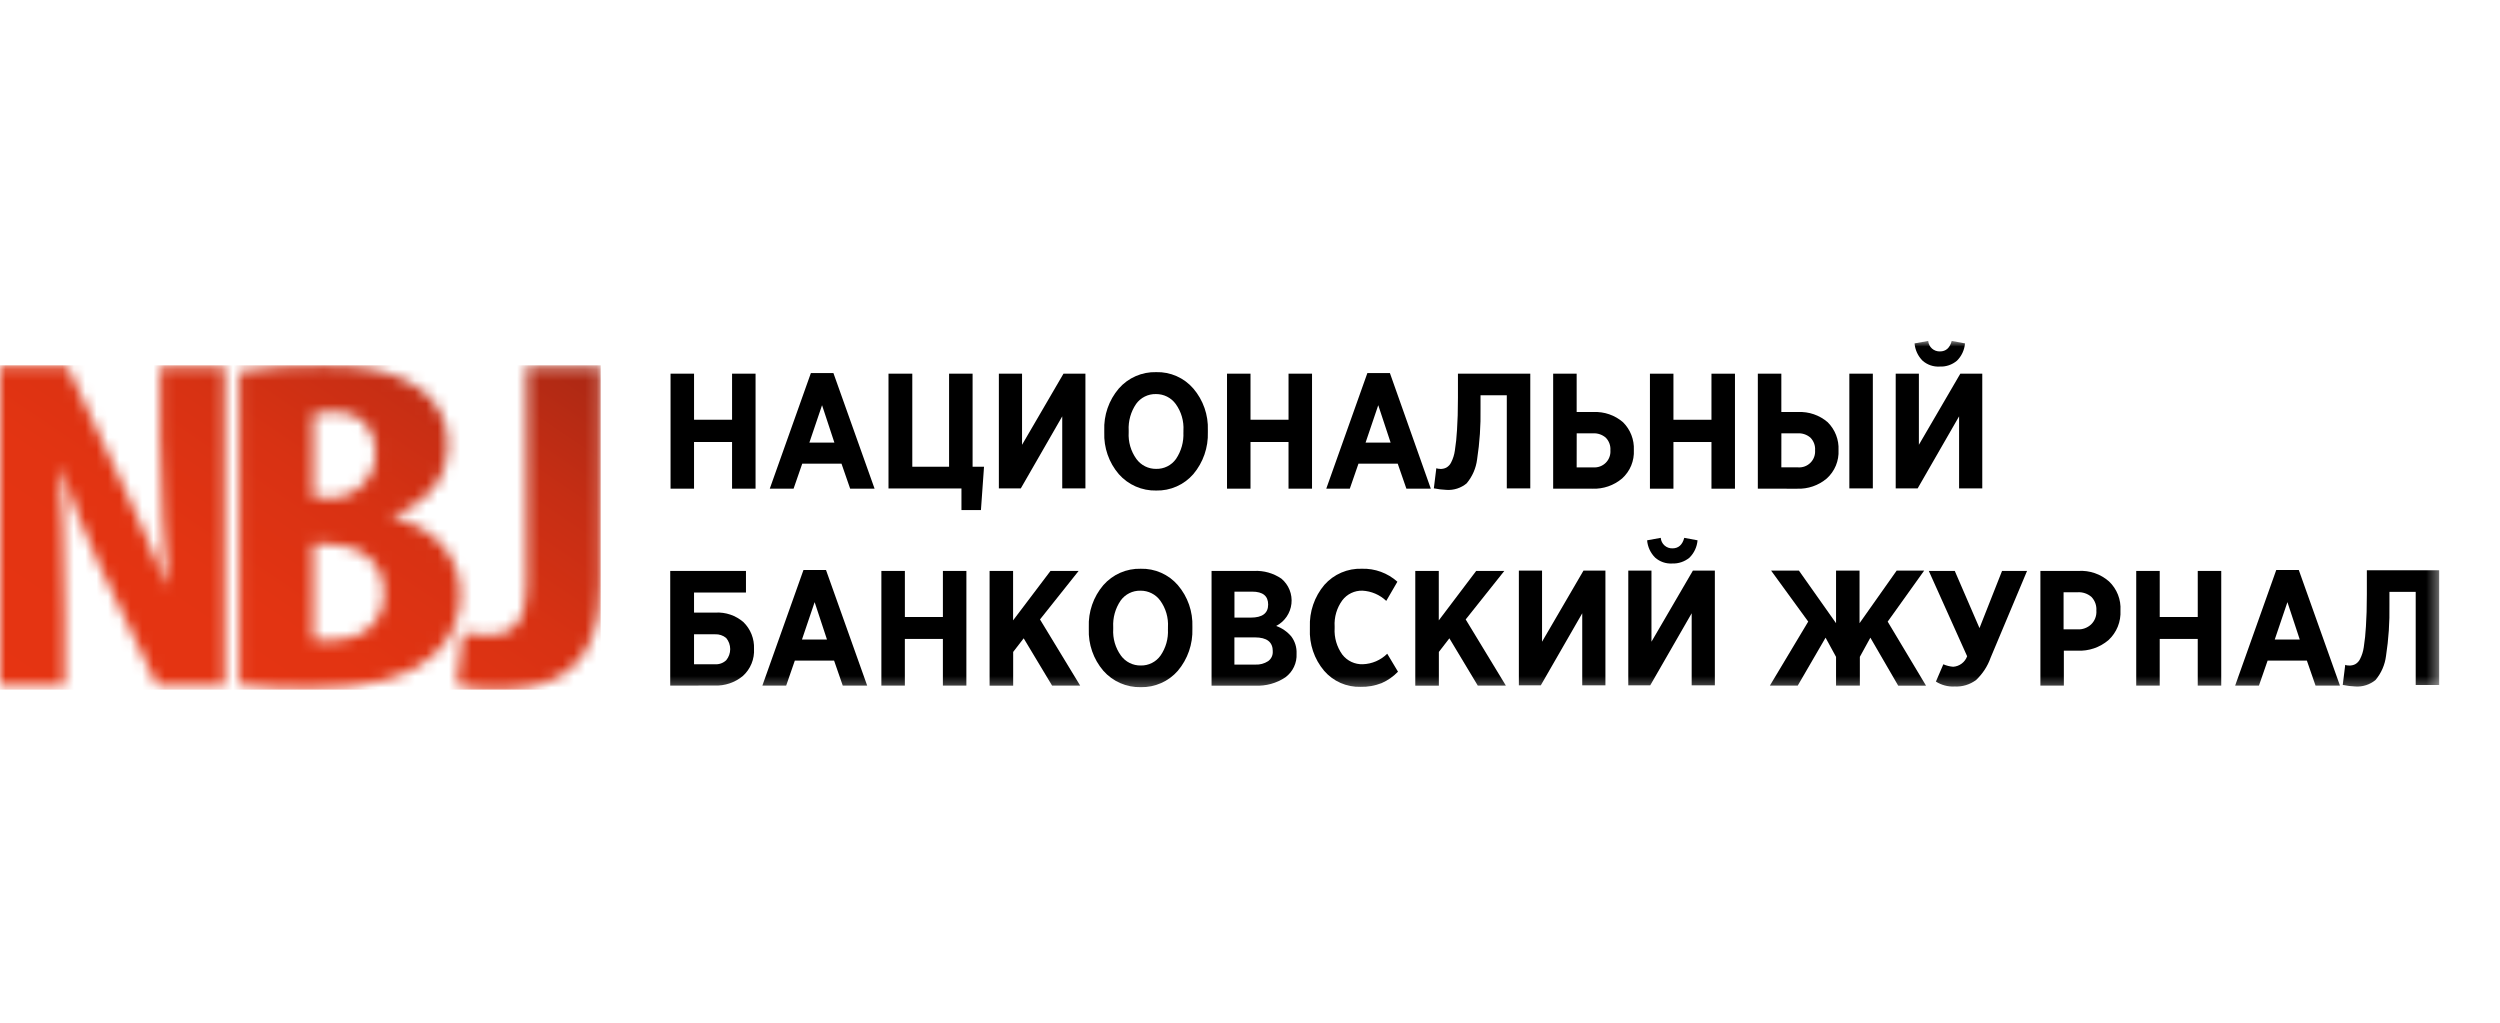 <svg width="220" height="90" viewBox="0 0 220 90" fill="none" xmlns="http://www.w3.org/2000/svg">
<mask id="mask0_4066_5303" style="mask-type:luminance" maskUnits="userSpaceOnUse" x="0" y="32" width="53" height="29">
<path d="M46.331 32.257V51.657H46.3C46.3 55.275 44.722 55.901 42.845 55.901C42.132 55.906 41.42 55.833 40.723 55.683L40.179 60.283C41.242 60.578 42.342 60.716 43.444 60.691C48.205 60.691 52.857 59.491 52.857 51.391V32.257H46.331ZM0 32.23V60.36H5.686V54.075C5.686 48.416 5.441 44.063 5.278 41.234H5.387C6.328 44.121 7.445 46.946 8.733 49.695L13.848 60.359H19.779V32.257H14.092V38.457C14.092 43.626 14.527 48.496 14.745 51.457H14.636C13.684 48.981 12.051 45.417 11.072 43.241L5.931 32.23H0ZM27.559 56.306V47.873H28.946C31.531 47.9 33.789 49.373 33.789 52.173C33.789 55.057 31.613 56.39 29.001 56.39C28.519 56.409 28.036 56.382 27.559 56.308M27.559 36.394C28.11 36.255 28.679 36.201 29.246 36.231C31.912 36.231 33.055 37.809 33.055 39.849C33.059 40.384 32.955 40.913 32.749 41.406C32.542 41.899 32.237 42.345 31.853 42.717C31.469 43.088 31.013 43.378 30.514 43.568C30.014 43.757 29.481 43.844 28.947 43.821H27.559V36.394ZM21.059 32.694V60.278C23.066 60.485 25.082 60.586 27.099 60.578C32.676 60.578 36.05 59.571 38.036 57.749C38.835 57.077 39.471 56.233 39.9 55.281C40.328 54.328 40.536 53.292 40.509 52.248C40.509 49.174 38.441 46.453 34.578 45.528V45.365C37.9 44.148 39.42 41.748 39.42 39.248C39.456 38.257 39.243 37.272 38.801 36.383C38.359 35.495 37.702 34.731 36.89 34.161C34.551 32.502 31.558 32.148 28.43 32.148C25.961 32.107 23.493 32.289 21.057 32.692" fill="white"/>
</mask>
<g mask="url(#mask0_4066_5303)">
<path d="M52.86 32.148H0V60.686H52.86V32.148Z" fill="url(#paint0_linear_4066_5303)"/>
</g>
<mask id="mask1_4066_5303" style="mask-type:luminance" maskUnits="userSpaceOnUse" x="0" y="30" width="215" height="31">
<path d="M214.65 30H0V60.688H214.65V30Z" fill="white"/>
</mask>
<g mask="url(#mask1_4066_5303)">
<path d="M66.489 43.005H64.421V38.897H61.075V43.005H59.008V32.885H61.076V36.939H64.422V32.885H66.49L66.489 43.005Z" fill="black"/>
<path d="M76.963 43.003H74.814L74.052 40.803H70.597L69.835 43.003H67.74L71.358 32.828H73.34L76.963 43.003ZM73.426 38.949L72.34 35.657L71.225 38.949H73.426Z" fill="black"/>
<path d="M78.188 43.005V32.885H80.282V41.074H83.519V32.885H85.588V41.074H86.594L86.323 44.883H84.608V42.983H78.188V43.005Z" fill="black"/>
<path d="M95.517 32.885V42.978H93.477V36.639L89.831 42.978H87.9V32.885H89.94V39.142L93.586 32.885H95.517Z" fill="black"/>
<path d="M106.291 38.026C106.337 39.375 105.881 40.693 105.012 41.725C104.607 42.19 104.104 42.56 103.54 42.809C102.976 43.059 102.364 43.181 101.747 43.167C101.127 43.181 100.511 43.059 99.942 42.81C99.374 42.561 98.866 42.191 98.455 41.725C97.582 40.706 97.126 39.394 97.176 38.053V37.889C97.121 36.539 97.578 35.218 98.455 34.19C98.864 33.722 99.371 33.351 99.941 33.101C100.509 32.852 101.126 32.731 101.747 32.748C102.364 32.731 102.977 32.852 103.542 33.102C104.106 33.351 104.609 33.723 105.012 34.19C105.885 35.21 106.342 36.521 106.291 37.862V38.026ZM104.142 38.053V37.889C104.192 37.054 103.952 36.228 103.462 35.55C103.263 35.276 103.001 35.053 102.698 34.902C102.395 34.75 102.06 34.674 101.721 34.678C101.382 34.67 101.045 34.745 100.741 34.896C100.437 35.048 100.175 35.271 99.977 35.547C99.509 36.235 99.279 37.057 99.324 37.888V38.05C99.275 38.886 99.515 39.712 100.004 40.391C100.204 40.664 100.466 40.887 100.769 41.038C101.072 41.19 101.407 41.266 101.745 41.261C102.085 41.269 102.421 41.194 102.724 41.042C103.027 40.891 103.289 40.667 103.486 40.391C103.951 39.702 104.18 38.881 104.139 38.05" fill="black"/>
<path d="M115.458 43.005H113.39V38.897H110.044V43.005H107.977V32.885H110.045V36.939H113.391V32.885H115.459L115.458 43.005Z" fill="black"/>
<path d="M125.911 43.003H123.762L123 40.803H119.545L118.783 43.003H116.711L120.329 32.828H122.311L125.911 43.003ZM122.374 38.949L121.286 35.657L120.171 38.949H122.374Z" fill="black"/>
<path d="M126.722 41.264C126.909 41.276 127.097 41.238 127.266 41.155C127.456 41.05 127.608 40.889 127.701 40.693C127.866 40.368 127.976 40.019 128.027 39.659C128.121 39.055 128.184 38.446 128.217 37.836C128.271 37.074 128.299 36.122 128.299 35.007V32.885H134.665V42.978H132.598V34.785H130.286V35.955C130.313 37.448 130.213 38.941 129.986 40.417C129.889 41.199 129.568 41.936 129.061 42.539C128.566 42.948 127.933 43.152 127.293 43.11C126.918 43.094 126.545 43.048 126.178 42.974L126.396 41.206C126.5 41.244 126.611 41.262 126.722 41.26" fill="black"/>
<path d="M140.133 43.005H136.678V32.885H138.746V36.258H140.215C141.169 36.211 142.104 36.533 142.827 37.158C143.148 37.477 143.398 37.859 143.562 38.281C143.726 38.703 143.8 39.154 143.779 39.606C143.803 40.073 143.723 40.54 143.545 40.973C143.366 41.405 143.092 41.792 142.745 42.106C142.017 42.722 141.085 43.043 140.133 43.006M138.746 41.129H140.215C140.416 41.144 140.617 41.115 140.806 41.045C140.995 40.975 141.166 40.865 141.309 40.723C141.451 40.58 141.561 40.409 141.631 40.22C141.701 40.031 141.73 39.83 141.715 39.629C141.73 39.425 141.701 39.219 141.631 39.027C141.561 38.835 141.45 38.66 141.307 38.514C140.998 38.248 140.599 38.111 140.192 38.133H138.75L138.746 41.129Z" fill="black"/>
<path d="M152.677 43.005H150.609V38.897H147.263V43.005H145.195V32.885H147.263V36.939H150.609V32.885H152.677V43.005Z" fill="black"/>
<path d="M154.689 43.005V32.885H156.758V36.258H158.227C159.18 36.211 160.116 36.533 160.839 37.158C161.159 37.477 161.41 37.859 161.574 38.281C161.738 38.703 161.812 39.154 161.79 39.606C161.815 40.073 161.735 40.54 161.556 40.973C161.377 41.405 161.104 41.792 160.756 42.106C160.029 42.722 159.097 43.043 158.144 43.006L154.689 43.005ZM156.758 41.128H158.227C158.427 41.143 158.629 41.114 158.818 41.044C159.006 40.974 159.178 40.864 159.32 40.722C159.463 40.579 159.573 40.408 159.643 40.219C159.713 40.03 159.741 39.829 159.727 39.628C159.742 39.424 159.713 39.218 159.643 39.026C159.572 38.834 159.462 38.659 159.318 38.513C159.01 38.247 158.61 38.11 158.203 38.132H156.761L156.758 41.128ZM162.742 43.005V32.885H164.81V42.978H162.742V43.005Z" fill="black"/>
<path d="M174.44 32.884V42.977H172.4V36.638L168.754 42.977H166.822V32.884H168.862V39.141L172.508 32.884H174.44ZM170.686 32.258C170.138 32.29 169.599 32.104 169.186 31.741C168.778 31.333 168.529 30.793 168.482 30.218L169.682 30C169.701 30.258 169.82 30.498 170.013 30.671C170.206 30.843 170.458 30.934 170.716 30.925C171.233 30.925 171.587 30.625 171.75 30L172.92 30.218C172.873 30.794 172.622 31.333 172.213 31.741C171.789 32.099 171.245 32.284 170.69 32.258" fill="black"/>
<path d="M58.98 60.333V50.24H65.645V52.14H61.075V53.908H62.953C63.856 53.855 64.745 54.157 65.428 54.751C65.737 55.055 65.979 55.421 66.138 55.824C66.297 56.227 66.371 56.658 66.353 57.091C66.379 57.538 66.305 57.985 66.135 58.399C65.966 58.813 65.706 59.184 65.374 59.485C64.674 60.066 63.783 60.367 62.874 60.328L58.98 60.333ZM61.075 58.456H62.925C63.104 58.467 63.283 58.441 63.452 58.38C63.62 58.319 63.774 58.225 63.904 58.102C64.133 57.827 64.258 57.481 64.258 57.123C64.258 56.765 64.133 56.418 63.904 56.143C63.631 55.916 63.281 55.799 62.925 55.817H61.075V58.456Z" fill="black"/>
<path d="M76.311 60.333H74.162L73.4 58.133H69.945L69.183 60.333H67.088L70.706 50.158H72.688L76.311 60.333ZM72.774 56.279L71.688 52.987L70.573 56.279H72.774Z" fill="black"/>
<path d="M85.041 60.333H82.974V56.225H79.627V60.333H77.561V50.24H79.629V54.294H82.975V50.24H85.043L85.041 60.333Z" fill="black"/>
<path d="M95.055 60.333H92.584L90.084 56.171L89.159 57.371V60.336H87.084V50.24H89.152V54.593L92.444 50.24H94.92L91.52 54.511L95.055 60.333Z" fill="black"/>
<path d="M104.93 55.328C104.976 56.677 104.52 57.995 103.651 59.028C103.246 59.493 102.743 59.863 102.179 60.112C101.615 60.361 101.003 60.484 100.386 60.47C99.765 60.484 99.149 60.362 98.581 60.113C98.012 59.864 97.505 59.494 97.094 59.028C96.221 58.008 95.764 56.697 95.815 55.355V55.192C95.76 53.842 96.217 52.52 97.094 51.492C97.503 51.025 98.01 50.653 98.579 50.404C99.148 50.155 99.765 50.034 100.386 50.05C101.003 50.034 101.616 50.155 102.18 50.404C102.745 50.654 103.247 51.025 103.651 51.492C104.524 52.512 104.98 53.824 104.93 55.165V55.328ZM102.781 55.382V55.192C102.831 54.357 102.591 53.531 102.101 52.852C101.902 52.578 101.64 52.356 101.337 52.205C101.034 52.053 100.699 51.976 100.36 51.981C100.02 51.973 99.684 52.047 99.38 52.199C99.076 52.35 98.814 52.574 98.616 52.85C98.148 53.538 97.918 54.36 97.963 55.19V55.353C97.913 56.188 98.153 57.015 98.643 57.693C98.842 57.967 99.104 58.189 99.407 58.341C99.71 58.493 100.045 58.569 100.384 58.564C100.723 58.572 101.059 58.497 101.363 58.345C101.666 58.193 101.928 57.969 102.125 57.693C102.593 57.017 102.823 56.203 102.778 55.381" fill="black"/>
<path d="M114.098 57.533C114.118 57.931 114.039 58.329 113.868 58.689C113.697 59.05 113.44 59.363 113.119 59.601C112.334 60.128 111.398 60.386 110.453 60.336H106.617V50.242H110.344C111.204 50.197 112.054 50.436 112.765 50.922C113.082 51.188 113.329 51.529 113.483 51.913C113.637 52.298 113.693 52.715 113.647 53.126C113.602 53.538 113.455 53.932 113.221 54.273C112.986 54.615 112.671 54.893 112.303 55.084C112.821 55.27 113.28 55.589 113.636 56.009C113.958 56.441 114.122 56.97 114.098 57.509V57.533ZM111.598 53.207C111.598 52.445 111.136 52.064 110.183 52.064H108.632V54.349H110.074C111.081 54.349 111.597 53.968 111.597 53.206M112.005 57.314C112.005 56.498 111.488 56.09 110.427 56.09H108.627V58.484H110.477C110.871 58.503 111.261 58.398 111.592 58.184C111.73 58.087 111.84 57.955 111.912 57.802C111.983 57.65 112.014 57.481 112 57.313" fill="black"/>
<path d="M123.023 59.109C122.613 59.537 122.123 59.879 121.581 60.116C120.992 60.346 120.363 60.457 119.731 60.442C119.124 60.46 118.521 60.343 117.966 60.098C117.41 59.853 116.917 59.487 116.521 59.027C115.652 57.996 115.206 56.674 115.27 55.327V55.191C115.215 53.833 115.671 52.503 116.549 51.464C116.959 51.001 117.467 50.633 118.037 50.389C118.606 50.144 119.222 50.028 119.841 50.049C120.992 50.014 122.112 50.423 122.97 51.192L121.991 52.879C121.422 52.339 120.679 52.02 119.896 51.979C119.555 51.969 119.217 52.04 118.91 52.187C118.602 52.333 118.334 52.551 118.128 52.822C117.638 53.49 117.398 54.308 117.448 55.134V55.27C117.398 56.105 117.638 56.932 118.128 57.61C118.34 57.883 118.614 58.101 118.927 58.248C119.24 58.394 119.583 58.465 119.928 58.453C120.735 58.426 121.502 58.096 122.077 57.528L123.023 59.109Z" fill="black"/>
<path d="M132.516 60.333H130.045L127.545 56.171L126.62 57.371V60.336H124.545V50.24H126.613V54.593L129.905 50.24H132.381L128.981 54.511L132.516 60.333Z" fill="black"/>
<path d="M141.277 50.215V60.308H139.237V53.969L135.591 60.308H133.66V50.215H135.7V56.472L139.346 50.215H141.277Z" fill="black"/>
<path d="M150.907 50.214V60.307H148.867V53.968L145.221 60.307H143.289V50.214H145.329V56.471L148.975 50.214H150.907ZM147.153 49.588C146.605 49.62 146.066 49.434 145.653 49.071C145.244 48.663 144.993 48.124 144.946 47.548L146.146 47.33C146.165 47.588 146.284 47.829 146.477 48.001C146.669 48.173 146.922 48.265 147.18 48.255C147.697 48.255 148.051 47.955 148.214 47.33L149.384 47.548C149.337 48.124 149.086 48.663 148.677 49.071C148.25 49.425 147.707 49.609 147.153 49.588Z" fill="black"/>
<path d="M161.572 60.335V57.805L160.65 56.115L158.202 60.332H155.75L159.123 54.7L155.859 50.215H158.307L161.572 54.84V50.215H163.64V54.84L166.905 50.215H169.326L166.116 54.704L169.489 60.336H167.04L164.592 56.115L163.667 57.802V60.332L161.572 60.335Z" fill="black"/>
<path d="M171.992 60.415C171.417 60.441 170.847 60.289 170.36 59.98L171.013 58.457C171.289 58.578 171.584 58.652 171.884 58.675C172.156 58.656 172.416 58.558 172.633 58.394C172.851 58.23 173.016 58.006 173.108 57.75L169.734 50.24H172.019L174.195 55.273L176.181 50.24H178.381L175.171 57.885C174.908 58.629 174.47 59.299 173.896 59.84C173.35 60.249 172.677 60.451 171.996 60.411" fill="black"/>
<path d="M186.601 53.723C186.627 54.21 186.546 54.697 186.363 55.148C186.179 55.6 185.898 56.005 185.54 56.335C184.782 56.976 183.81 57.307 182.819 57.26H181.619V60.334H179.555V50.241H182.901C183.885 50.181 184.854 50.514 185.594 51.166C185.939 51.493 186.207 51.891 186.381 52.333C186.555 52.775 186.63 53.249 186.601 53.723ZM184.479 53.75C184.498 53.527 184.469 53.302 184.394 53.091C184.319 52.88 184.2 52.687 184.044 52.526C183.705 52.235 183.265 52.089 182.82 52.118H181.595V55.383H182.819C183.038 55.396 183.257 55.364 183.463 55.289C183.669 55.214 183.858 55.098 184.019 54.948C184.178 54.794 184.302 54.606 184.382 54.399C184.461 54.192 184.496 53.97 184.482 53.748" fill="black"/>
<path d="M195.469 60.333H193.401V56.225H190.055V60.333H187.988V50.24H190.056V54.294H193.402V50.24H195.47L195.469 60.333Z" fill="black"/>
<path d="M205.916 60.333H203.767L203.005 58.133H199.55L198.788 60.333H196.693L200.311 50.158H202.293L205.916 60.333ZM202.379 56.279L201.293 52.987L200.178 56.279H202.379Z" fill="black"/>
<path d="M206.706 58.565C206.894 58.576 207.081 58.539 207.25 58.456C207.44 58.351 207.592 58.19 207.685 57.994C207.85 57.669 207.96 57.32 208.011 56.959C208.105 56.355 208.169 55.747 208.201 55.137C208.255 54.375 208.283 53.422 208.283 52.307V50.185H214.649V60.279H212.582V52.086H210.27V53.255C210.298 54.749 210.198 56.242 209.97 57.718C209.874 58.499 209.552 59.237 209.045 59.84C208.55 60.249 207.918 60.453 207.277 60.411C206.902 60.395 206.53 60.349 206.162 60.275L206.38 58.507C206.482 58.556 206.595 58.574 206.707 58.56" fill="black"/>
</g>
<defs>
<linearGradient id="paint0_linear_4066_5303" x1="5.41527e-07" y1="60.686" x2="34.038" y2="10.369" gradientUnits="userSpaceOnUse">
<stop stop-color="#E63412"/>
<stop offset="0.307" stop-color="#E33412"/>
<stop offset="0.512" stop-color="#D83213"/>
<stop offset="0.686" stop-color="#C62E14"/>
<stop offset="0.843" stop-color="#AF2914"/>
<stop offset="0.988" stop-color="#922314"/>
<stop offset="1" stop-color="#902214"/>
</linearGradient>
</defs>
</svg>
